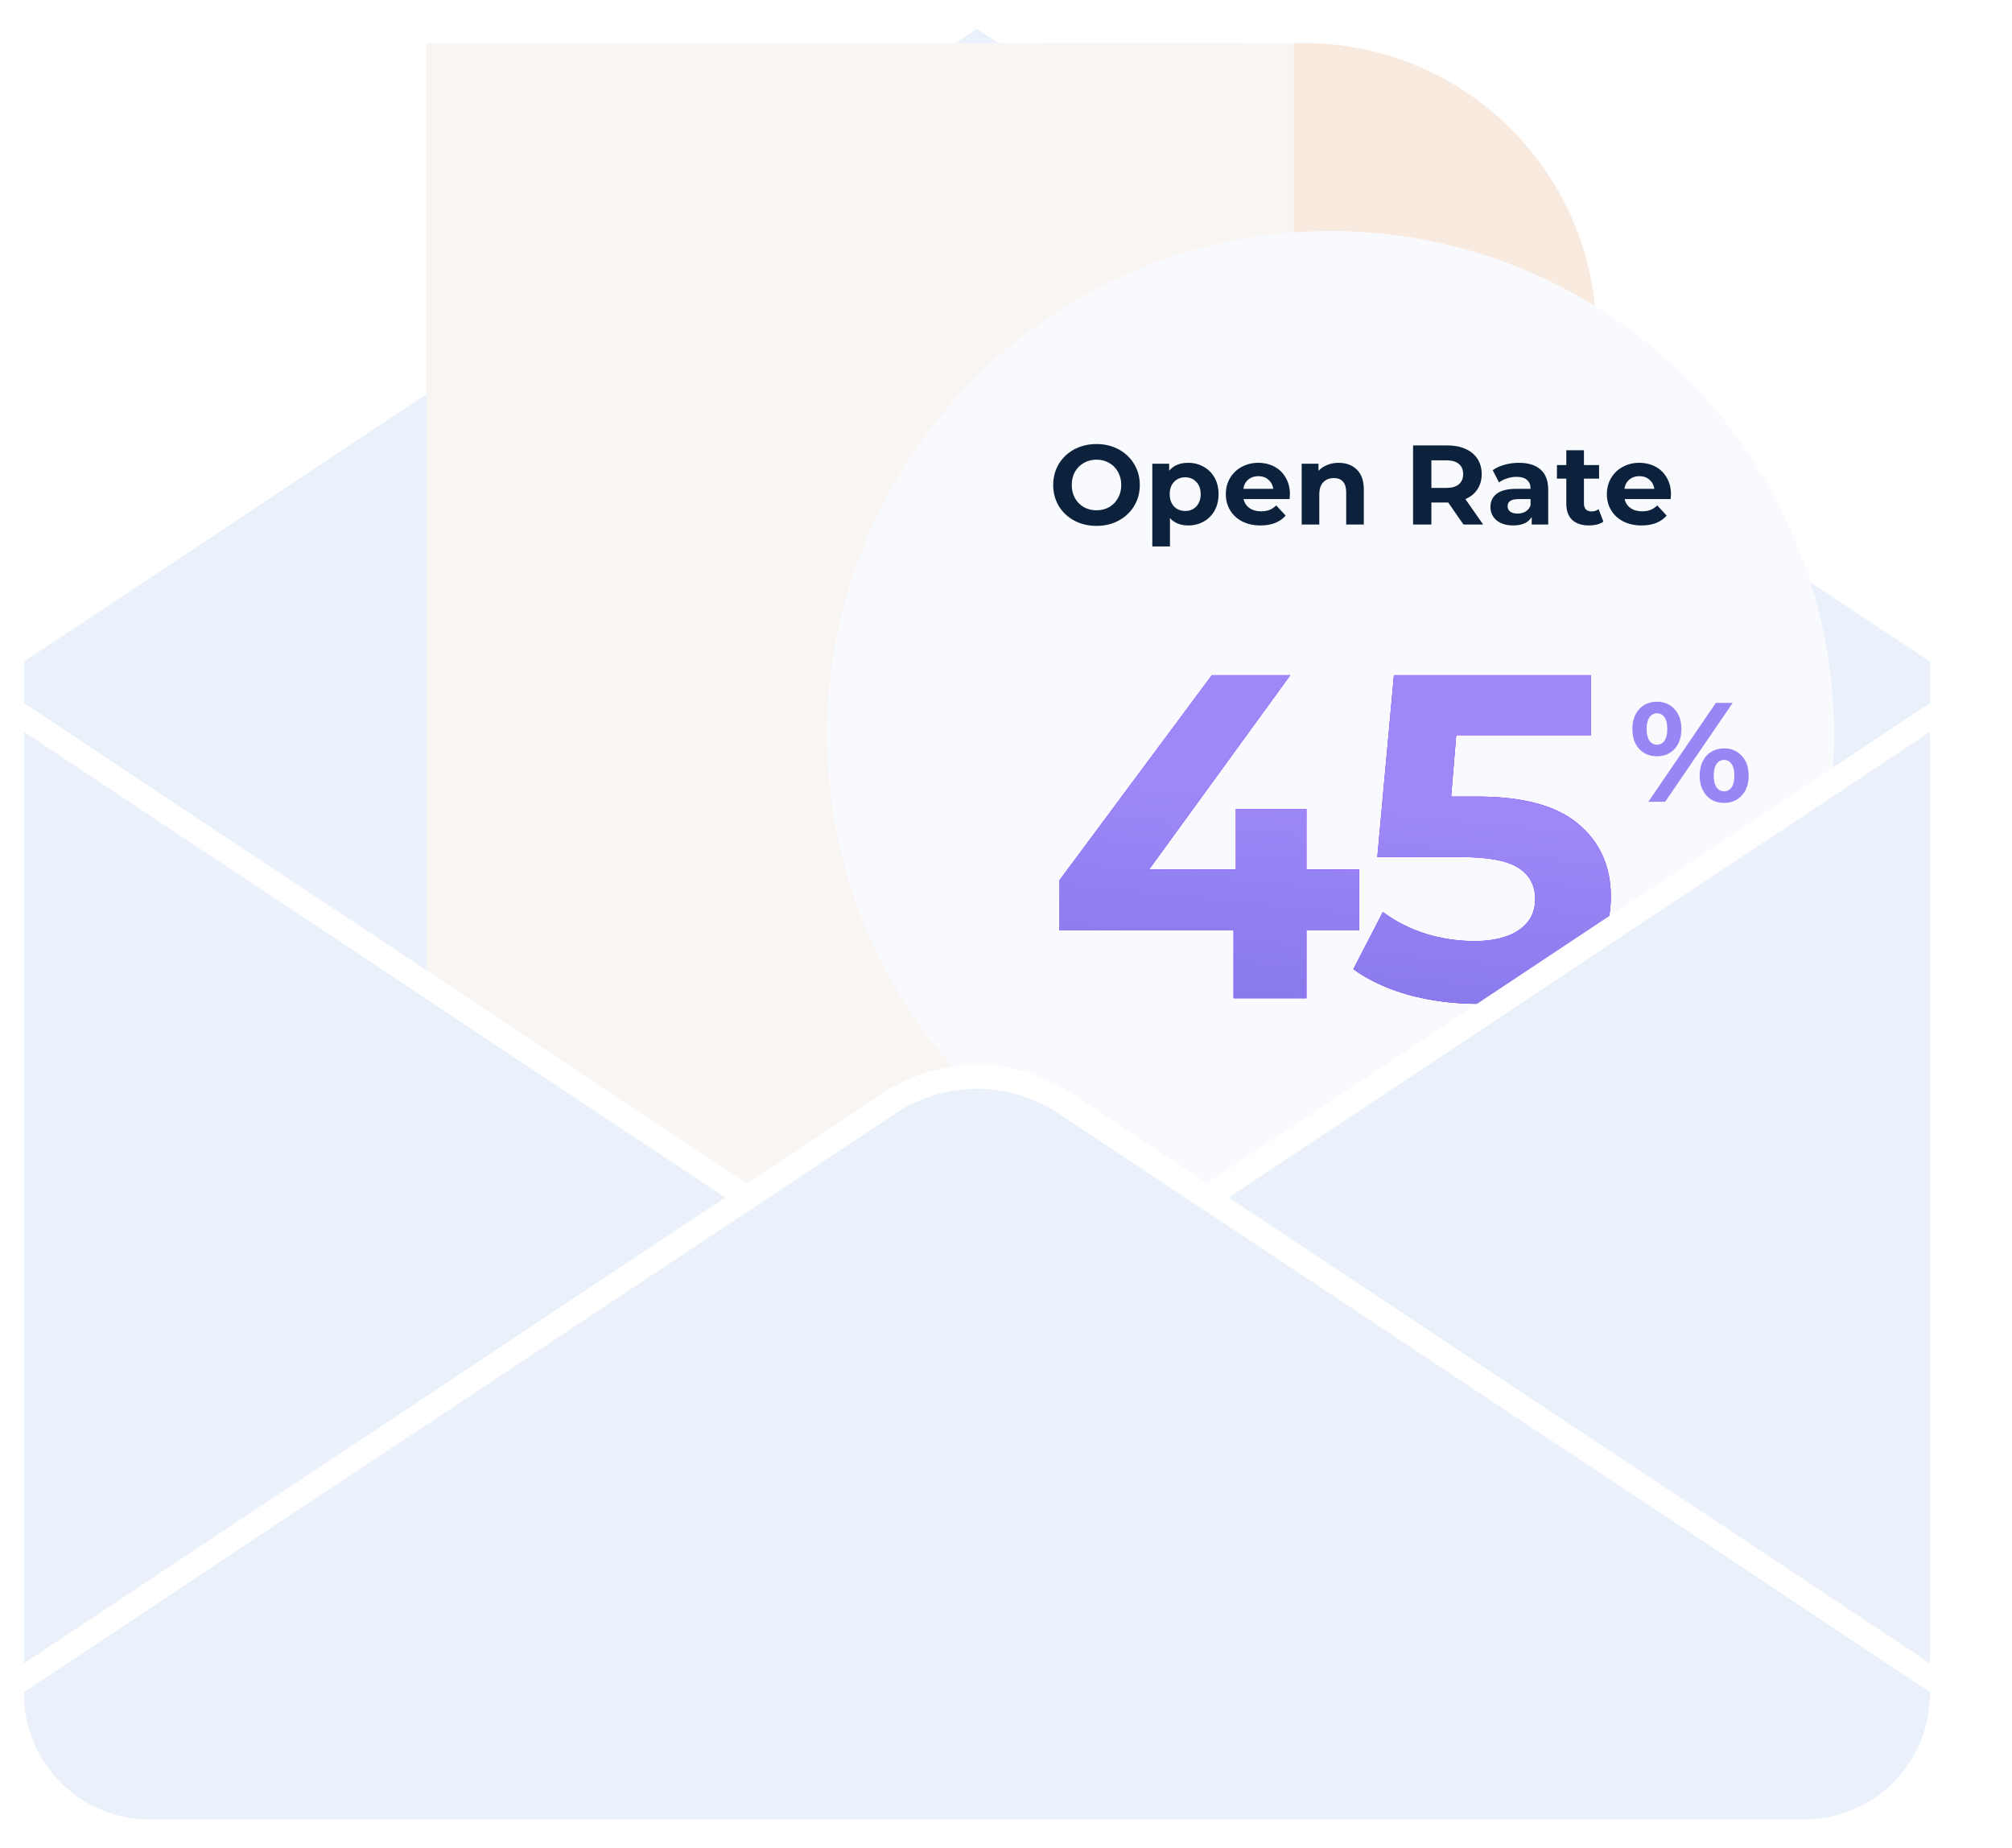 <svg width="416" height="382" viewBox="0 0 416 382" fill="none" xmlns="http://www.w3.org/2000/svg">
<path d="M401.521 350.139C401.521 365.88 388.76 378.642 373.018 378.642H30.982C15.24 378.642 2.479 365.88 2.479 350.139V135.436L202 2.975L401.521 135.436V350.139Z" fill="#EAF1FB" stroke="white" stroke-width="4.957"/>
<path d="M315.555 303.113H88.166V8.928H255.155C288.458 8.928 315.555 36.025 315.555 69.329V303.113Z" fill="#F9F5F3"/>
<path d="M330.064 69.329C330.064 36.025 302.967 8.928 269.663 8.928H216.369V303.113H330.064V69.329Z" fill="#F9F5F3"/>
<path d="M330.064 72.882H267.531V8.928H269.663C302.967 8.928 330.064 36.025 330.064 69.329V72.882Z" fill="#F9EAE0"/>
<g filter="url(#filter0_d)">
<circle cx="275.117" cy="151.856" r="104.098" fill="#F8FAFE"/>
</g>
<path d="M226.713 108.723C225.015 108.723 223.48 108.357 222.109 107.625C220.753 106.892 219.686 105.887 218.907 104.61C218.144 103.317 217.762 101.868 217.762 100.263C217.762 98.658 218.144 97.217 218.907 95.939C219.686 94.646 220.753 93.633 222.109 92.901C223.48 92.169 225.015 91.803 226.713 91.803C228.411 91.803 229.938 92.169 231.294 92.901C232.649 93.633 233.716 94.646 234.495 95.939C235.274 97.217 235.664 98.658 235.664 100.263C235.664 101.868 235.274 103.317 234.495 104.61C233.716 105.887 232.649 106.892 231.294 107.625C229.938 108.357 228.411 108.723 226.713 108.723ZM226.713 105.498C227.679 105.498 228.551 105.28 229.331 104.844C230.11 104.392 230.717 103.768 231.153 102.974C231.605 102.179 231.831 101.276 231.831 100.263C231.831 99.25 231.605 98.347 231.153 97.552C230.717 96.757 230.11 96.142 229.331 95.706C228.551 95.254 227.679 95.028 226.713 95.028C225.747 95.028 224.875 95.254 224.095 95.706C223.316 96.142 222.701 96.757 222.249 97.552C221.813 98.347 221.595 99.25 221.595 100.263C221.595 101.276 221.813 102.179 222.249 102.974C222.701 103.768 223.316 104.392 224.095 104.844C224.875 105.28 225.747 105.498 226.713 105.498ZM245.684 95.682C246.853 95.682 247.912 95.955 248.863 96.5C249.829 97.03 250.584 97.786 251.129 98.767C251.675 99.733 251.947 100.863 251.947 102.156C251.947 103.449 251.675 104.586 251.129 105.568C250.584 106.534 249.829 107.29 248.863 107.835C247.912 108.365 246.853 108.63 245.684 108.63C244.079 108.63 242.817 108.123 241.898 107.11V112.977H238.252V95.869H241.734V97.318C242.638 96.228 243.955 95.682 245.684 95.682ZM245.053 105.638C245.988 105.638 246.751 105.327 247.343 104.703C247.951 104.064 248.255 103.215 248.255 102.156C248.255 101.096 247.951 100.255 247.343 99.632C246.751 98.993 245.988 98.674 245.053 98.674C244.118 98.674 243.347 98.993 242.739 99.632C242.147 100.255 241.851 101.096 241.851 102.156C241.851 103.215 242.147 104.064 242.739 104.703C243.347 105.327 244.118 105.638 245.053 105.638ZM266.704 102.203C266.704 102.249 266.681 102.577 266.634 103.184H257.122C257.294 103.963 257.699 104.579 258.338 105.03C258.976 105.482 259.771 105.708 260.721 105.708C261.376 105.708 261.952 105.615 262.451 105.428C262.965 105.225 263.44 104.914 263.877 104.493L265.816 106.596C264.632 107.952 262.903 108.63 260.628 108.63C259.21 108.63 257.956 108.357 256.865 107.812C255.775 107.251 254.933 106.479 254.341 105.498C253.749 104.516 253.453 103.402 253.453 102.156C253.453 100.925 253.741 99.819 254.318 98.837C254.91 97.84 255.712 97.069 256.725 96.524C257.753 95.963 258.899 95.682 260.161 95.682C261.391 95.682 262.505 95.947 263.503 96.477C264.5 97.007 265.279 97.77 265.84 98.767C266.416 99.749 266.704 100.894 266.704 102.203ZM260.184 98.44C259.358 98.44 258.665 98.674 258.104 99.141C257.543 99.609 257.2 100.247 257.076 101.057H263.269C263.144 100.263 262.801 99.632 262.241 99.164C261.68 98.681 260.994 98.44 260.184 98.44ZM276.774 95.682C278.332 95.682 279.586 96.15 280.537 97.085C281.502 98.019 281.985 99.406 281.985 101.244V108.443H278.34V101.805C278.34 100.808 278.122 100.068 277.685 99.585C277.249 99.087 276.618 98.837 275.792 98.837C274.873 98.837 274.141 99.126 273.595 99.702C273.05 100.263 272.777 101.104 272.777 102.226V108.443H269.132V95.869H272.614V97.341C273.097 96.812 273.697 96.407 274.413 96.126C275.13 95.83 275.917 95.682 276.774 95.682ZM302.589 108.443L299.434 103.885H299.247H295.952V108.443H292.166V92.083H299.247C300.696 92.083 301.95 92.325 303.01 92.808C304.085 93.291 304.911 93.976 305.487 94.864C306.064 95.752 306.352 96.804 306.352 98.019C306.352 99.235 306.056 100.286 305.464 101.174C304.887 102.047 304.062 102.717 302.987 103.184L306.656 108.443H302.589ZM302.519 98.019C302.519 97.1 302.223 96.399 301.631 95.916C301.039 95.417 300.174 95.168 299.037 95.168H295.952V100.871H299.037C300.174 100.871 301.039 100.621 301.631 100.123C302.223 99.624 302.519 98.923 302.519 98.019ZM314.052 95.682C315.999 95.682 317.495 96.15 318.539 97.085C319.583 98.004 320.105 99.398 320.105 101.268V108.443H316.693V106.877C316.007 108.045 314.73 108.63 312.86 108.63C311.894 108.63 311.053 108.466 310.336 108.139C309.635 107.812 309.097 107.36 308.723 106.783C308.349 106.207 308.162 105.552 308.162 104.82C308.162 103.652 308.599 102.732 309.471 102.062C310.359 101.392 311.723 101.057 313.561 101.057H316.459C316.459 100.263 316.218 99.655 315.735 99.235C315.252 98.798 314.527 98.58 313.561 98.58C312.891 98.58 312.229 98.689 311.575 98.907C310.936 99.11 310.39 99.39 309.939 99.749L308.63 97.201C309.315 96.718 310.133 96.344 311.084 96.079C312.05 95.815 313.039 95.682 314.052 95.682ZM313.771 106.176C314.395 106.176 314.948 106.035 315.431 105.755C315.914 105.459 316.256 105.03 316.459 104.47V103.184H313.958C312.463 103.184 311.715 103.675 311.715 104.657C311.715 105.124 311.894 105.498 312.252 105.778C312.626 106.043 313.133 106.176 313.771 106.176ZM331.514 107.835C331.156 108.1 330.712 108.302 330.182 108.443C329.668 108.567 329.122 108.63 328.546 108.63C327.05 108.63 325.89 108.248 325.064 107.484C324.254 106.721 323.849 105.599 323.849 104.119V98.954H321.909V96.15H323.849V93.088H327.494V96.15H330.626V98.954H327.494V104.072C327.494 104.602 327.627 105.015 327.892 105.311C328.172 105.591 328.562 105.732 329.06 105.732C329.637 105.732 330.127 105.576 330.533 105.264L331.514 107.835ZM345.489 102.203C345.489 102.249 345.466 102.577 345.419 103.184H335.907C336.078 103.963 336.484 104.579 337.122 105.03C337.761 105.482 338.556 105.708 339.506 105.708C340.161 105.708 340.737 105.615 341.236 105.428C341.75 105.225 342.225 104.914 342.661 104.493L344.601 106.596C343.417 107.952 341.687 108.63 339.413 108.63C337.995 108.63 336.741 108.357 335.65 107.812C334.559 107.251 333.718 106.479 333.126 105.498C332.534 104.516 332.238 103.402 332.238 102.156C332.238 100.925 332.526 99.819 333.103 98.837C333.695 97.84 334.497 97.069 335.51 96.524C336.538 95.963 337.683 95.682 338.945 95.682C340.176 95.682 341.29 95.947 342.287 96.477C343.284 97.007 344.063 97.77 344.624 98.767C345.201 99.749 345.489 100.894 345.489 102.203ZM338.969 98.44C338.143 98.44 337.45 98.674 336.889 99.141C336.328 99.609 335.985 100.247 335.86 101.057H342.054C341.929 100.263 341.586 99.632 341.025 99.164C340.464 98.681 339.779 98.44 338.969 98.44Z" fill="#0B213C"/>
<g filter="url(#filter1_d)">
<path d="M281.003 181.646H270.124V195.674H255.046V181.646H219.069V171.244L250.561 128.873H266.784L237.582 169.049H255.523V156.548H270.124V169.049H281.003V181.646ZM305.481 153.971C314.897 153.971 321.831 155.848 326.285 159.601C330.802 163.355 333.06 168.381 333.06 174.679C333.06 178.751 332.042 182.473 330.007 185.845C327.971 189.153 324.853 191.825 320.654 193.861C316.519 195.833 311.398 196.819 305.29 196.819C300.582 196.819 295.938 196.215 291.357 195.006C286.84 193.734 282.991 191.952 279.81 189.662L285.918 177.829C288.463 179.737 291.389 181.232 294.697 182.314C298.006 183.332 301.409 183.841 304.908 183.841C308.789 183.841 311.843 183.077 314.07 181.55C316.296 180.023 317.41 177.892 317.41 175.156C317.41 172.294 316.233 170.13 313.879 168.667C311.589 167.204 307.58 166.472 301.855 166.472H284.773L288.208 128.873H328.957V141.279H301.091L300.041 153.971H305.481Z" fill="#7000FF"/>
<path d="M281.003 181.646H270.124V195.674H255.046V181.646H219.069V171.244L250.561 128.873H266.784L237.582 169.049H255.523V156.548H270.124V169.049H281.003V181.646ZM305.481 153.971C314.897 153.971 321.831 155.848 326.285 159.601C330.802 163.355 333.06 168.381 333.06 174.679C333.06 178.751 332.042 182.473 330.007 185.845C327.971 189.153 324.853 191.825 320.654 193.861C316.519 195.833 311.398 196.819 305.29 196.819C300.582 196.819 295.938 196.215 291.357 195.006C286.84 193.734 282.991 191.952 279.81 189.662L285.918 177.829C288.463 179.737 291.389 181.232 294.697 182.314C298.006 183.332 301.409 183.841 304.908 183.841C308.789 183.841 311.843 183.077 314.07 181.55C316.296 180.023 317.41 177.892 317.41 175.156C317.41 172.294 316.233 170.13 313.879 168.667C311.589 167.204 307.58 166.472 301.855 166.472H284.773L288.208 128.873H328.957V141.279H301.091L300.041 153.971H305.481Z" fill="url(#paint0_linear)"/>
</g>
<path d="M342.594 156.349C341.094 156.349 339.867 155.843 338.913 154.83C337.978 153.798 337.51 152.425 337.51 150.711C337.51 148.997 337.978 147.634 338.913 146.621C339.867 145.589 341.094 145.073 342.594 145.073C344.093 145.073 345.31 145.589 346.245 146.621C347.18 147.634 347.647 148.997 347.647 150.711C347.647 152.425 347.18 153.798 346.245 154.83C345.31 155.843 344.093 156.349 342.594 156.349ZM354.776 145.307H358.252L344.288 165.756H340.812L354.776 145.307ZM342.594 153.954C343.256 153.954 343.772 153.681 344.142 153.136C344.531 152.591 344.726 151.782 344.726 150.711C344.726 149.64 344.531 148.832 344.142 148.287C343.772 147.741 343.256 147.469 342.594 147.469C341.951 147.469 341.435 147.751 341.045 148.316C340.656 148.861 340.461 149.66 340.461 150.711C340.461 151.763 340.656 152.571 341.045 153.136C341.435 153.681 341.951 153.954 342.594 153.954ZM356.47 165.99C355.496 165.99 354.62 165.766 353.841 165.318C353.081 164.851 352.487 164.188 352.059 163.331C351.63 162.475 351.416 161.481 351.416 160.352C351.416 159.222 351.63 158.229 352.059 157.372C352.487 156.515 353.081 155.863 353.841 155.415C354.62 154.947 355.496 154.714 356.47 154.714C357.969 154.714 359.187 155.23 360.122 156.262C361.076 157.275 361.553 158.638 361.553 160.352C361.553 162.066 361.076 163.439 360.122 164.471C359.187 165.484 357.969 165.99 356.47 165.99ZM356.47 163.594C357.132 163.594 357.648 163.322 358.018 162.776C358.408 162.212 358.602 161.403 358.602 160.352C358.602 159.3 358.408 158.502 358.018 157.956C357.648 157.391 357.132 157.109 356.47 157.109C355.827 157.109 355.311 157.382 354.922 157.927C354.532 158.472 354.337 159.281 354.337 160.352C354.337 161.423 354.532 162.231 354.922 162.776C355.311 163.322 355.827 163.594 356.47 163.594Z" fill="#9A85F5"/>
<path d="M203.371 278.237L401.521 146.683V350.139C401.521 365.881 388.76 378.642 373.018 378.642H30.982C15.24 378.642 2.479 365.881 2.479 350.139V146.683L200.629 278.237L202 279.147L203.371 278.237Z" fill="#EAF1FB" stroke="white" stroke-width="4.957"/>
<path d="M401.521 350.138C401.521 365.88 388.76 378.642 373.018 378.642H30.982C15.24 378.642 2.479 365.88 2.479 350.138V348.483L183.731 228.15C194.831 220.78 209.169 220.78 220.269 228.15L401.521 348.483V350.138Z" fill="#EAF1FB" stroke="white" stroke-width="4.957"/>
<defs>
<filter id="filter0_d" x="134.278" y="11.018" width="281.677" height="281.677" filterUnits="userSpaceOnUse" color-interpolation-filters="sRGB">
<feFlood flood-opacity="0" result="BackgroundImageFix"/>
<feColorMatrix in="SourceAlpha" type="matrix" values="0 0 0 0 0 0 0 0 0 0 0 0 0 0 0 0 0 0 127 0"/>
<feOffset/>
<feGaussianBlur stdDeviation="18.37"/>
<feColorMatrix type="matrix" values="0 0 0 0 0.8 0 0 0 0 0.906 0 0 0 0 1 0 0 0 1 0"/>
<feBlend mode="normal" in2="BackgroundImageFix" result="effect1_dropShadow"/>
<feBlend mode="normal" in="SourceGraphic" in2="effect1_dropShadow" result="shape"/>
</filter>
<filter id="filter1_d" x="206.41" y="126.925" width="139.309" height="93.264" filterUnits="userSpaceOnUse" color-interpolation-filters="sRGB">
<feFlood flood-opacity="0" result="BackgroundImageFix"/>
<feColorMatrix in="SourceAlpha" type="matrix" values="0 0 0 0 0 0 0 0 0 0 0 0 0 0 0 0 0 0 127 0"/>
<feOffset dy="10.711"/>
<feGaussianBlur stdDeviation="6.33"/>
<feColorMatrix type="matrix" values="0 0 0 0 0.561 0 0 0 0 0.494 0 0 0 0 0.937 0 0 0 0.2 0"/>
<feBlend mode="normal" in2="BackgroundImageFix" result="effect1_dropShadow"/>
<feBlend mode="normal" in="SourceGraphic" in2="effect1_dropShadow" result="shape"/>
</filter>
<linearGradient id="paint0_linear" x1="203.846" y1="218.58" x2="216.224" y2="93.308" gradientUnits="userSpaceOnUse">
<stop stop-color="#7970E5"/>
<stop offset="0.559" stop-color="#9E88F7"/>
</linearGradient>
</defs>
</svg>
